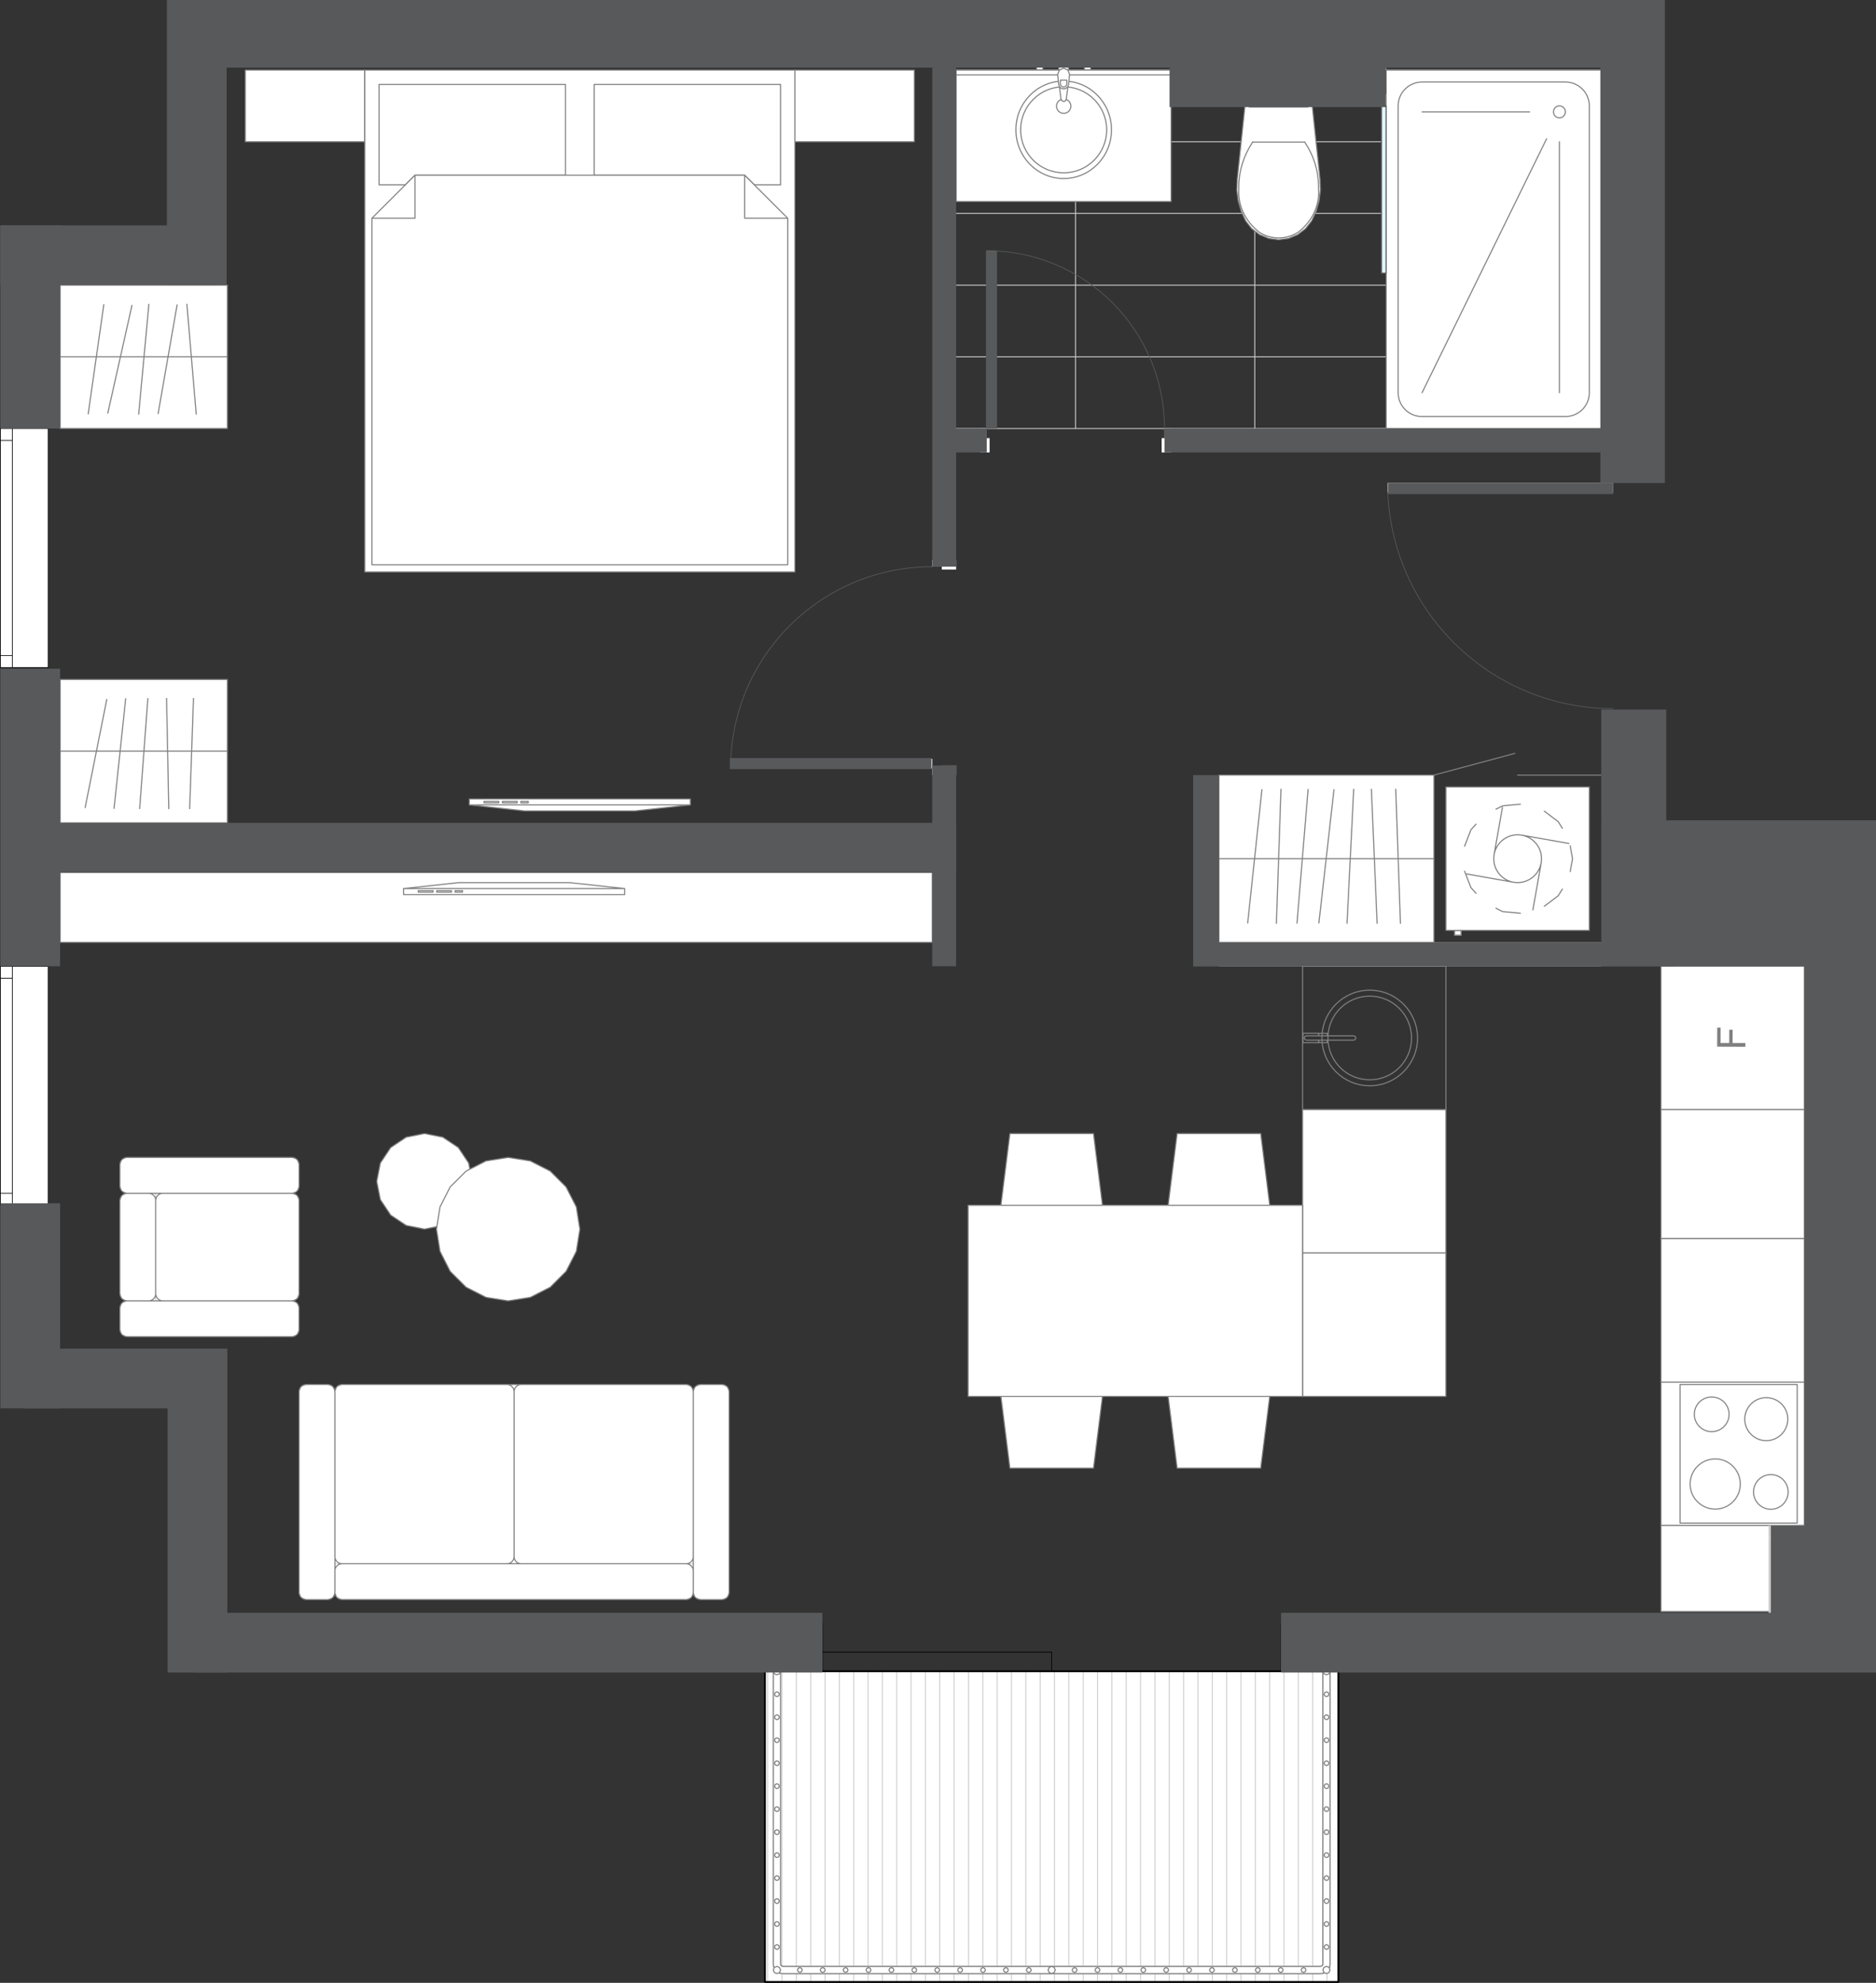 <?xml version="1.0" encoding="UTF-8"?> <svg xmlns="http://www.w3.org/2000/svg" id="_Слой_2" data-name="Слой 2" viewBox="0 0 740.62 782.63"><rect x="0" y="0" width="740.62" height="782.63" fill="#333333" stroke="none"/> <defs> <style> .cls-1, .cls-2, .cls-3, .cls-4, .cls-5, .cls-6, .cls-7, .cls-8, .cls-9 { fill: none; } .cls-1, .cls-2, .cls-3, .cls-4, .cls-5, .cls-7, .cls-8, .cls-9 { stroke-linecap: round; stroke-linejoin: round; } .cls-1, .cls-4, .cls-8 { stroke: #000; } .cls-1, .cls-7 { stroke-width: .28px; } .cls-2 { stroke-width: .43px; } .cls-2, .cls-5 { stroke: #7f7f7f; } .cls-10 { fill: #fff; } .cls-10, .cls-11, .cls-6, .cls-12 { fill-rule: evenodd; } .cls-3, .cls-4, .cls-5 { stroke-width: .43px; } .cls-3, .cls-7 { stroke: #58595b; } .cls-11 { fill: #e1f4fd; } .cls-13 { fill: #7f7f7f; } .cls-8 { stroke-width: .71px; } .cls-12 { fill: #ccc; } .cls-9 { stroke: #ccc; stroke-width: .37px; } .cls-14 { fill: #58595b; } </style> </defs> <g id="Layer_1" data-name="Layer 1"> <path class="cls-9" d="M424.62,27.65V169.14m70.75-127.34v127.34M566.11,27.65V169.14m-188.65,0h254.7m-254.7-28.3h254.7m-254.7-28.3h254.7m-254.7-28.3h254.7m-254.7-28.3h254.7m-254.7-28.3h84.89m84.89,0h84.92"></path> <polyline class="cls-6" points="377.47 169.14 632.17 169.14 632.17 27.65 547.24 27.65 547.24 41.8 462.36 41.8 462.36 27.65 377.47 27.65 377.47 169.14"></polyline> <polyline class="cls-10" points="89.76 324.79 89.76 268.19 23.73 268.19 23.73 324.79 89.76 324.79"></polyline> <path class="cls-5" d="M89.76,324.79H23.73m0,0v-56.6m0,0H89.76m0,0v56.6m0-28.3H23.73m51.15,22.7l1.5-43.53m-9.75,43.54l-.87-43.55m-10.62,43.5l3.23-43.44m-13.34,43.37l4.59-43.31m-16.01,43l8.55-42.7"></path> <polyline class="cls-10" points="655.73 381.38 655.73 437.98 712.33 437.98 712.33 381.38 655.73 381.38"></polyline> <path class="cls-5" d="M655.73,381.38v56.6m0,0h56.6m0,0v-56.6m0,0h-56.6"></path> <polygon class="cls-13" points="689.04 413.17 677.92 413.13 677.94 405.63 679.26 405.63 679.24 411.66 682.68 411.67 682.7 406.45 684.01 406.46 683.99 411.68 689.04 411.69 689.04 413.17"></polygon> <polyline class="cls-10" points="481.22 305.92 481.22 371.95 566.11 371.95 566.11 305.92 481.22 305.92"></polyline> <path class="cls-5" d="M481.22,305.92h84.89m0,0v66.03m0,0h-84.89m0,0v-66.03m0,33.01h84.89m-67.92-27.28l-5.62,52.66m13.14-52.8l-1.8,52.93m12.51-52.85l-4.39,52.78m14.61-52.7l-5.96,52.62m13.74-52.76l-2.63,52.89m9.62-52.9l2.26,52.91m7.35-52.92l1.86,52.93"></path> <polyline class="cls-10" points="115.25 513.44 117.24 512.61 118.07 510.61 118.07 473.82 117.24 471.82 115.25 470.99 61.47 470.99 61.47 513.44 115.25 513.44"></polyline> <polyline class="cls-10" points="61.47 513.44 61.47 470.99 50.16 470.99 48.16 471.82 47.33 473.82 47.33 510.61 48.16 512.61 50.16 513.44 61.47 513.44"></polyline> <polyline class="cls-10" points="115.25 527.59 117.24 526.76 118.07 524.76 118.07 516.27 117.24 514.26 115.25 513.44 50.16 513.44 48.16 514.26 47.33 516.27 47.33 524.76 48.16 526.76 50.16 527.59 115.25 527.59"></polyline> <polyline class="cls-10" points="115.25 470.99 117.24 470.17 118.07 468.17 118.07 459.67 117.24 457.67 115.25 456.84 50.16 456.84 48.16 457.67 47.33 459.67 47.33 468.17 48.16 470.17 50.16 470.99 115.25 470.99"></polyline> <path class="cls-5" d="M118.07,510.61v-36.79m-2.83-2.83h-50.95m-2.83,2.83v36.79m2.83,2.83h50.95m2.83-2.83v-36.79m-2.83-2.83h-50.95m-2.83,2.83v36.79m2.83,2.83h50.95m-53.78-2.83v-36.79m-2.83-2.83h-8.49m-2.83,2.83v36.79m2.83,2.83h8.49m59.43,11.32v-8.49m-2.83-2.83H50.16m-2.83,2.83v8.49m2.83,2.83H115.25m2.83-59.43v-8.49m-2.83-2.83H50.16m-2.83,2.83v8.49m2.83,2.83H115.25m0,0c1.56,0,2.83,1.26,2.83,2.83m-56.6,0c0-1.56,1.26-2.83,2.83-2.83m0,42.45c-1.56,0-2.83-1.27-2.83-2.83m56.6,0c0,1.56-1.26,2.83-2.83,2.83m0-42.45c1.56,0,2.83,1.26,2.83,2.83m-56.6,0c0-1.56,1.26-2.83,2.83-2.83m0,42.45c-1.56,0-2.83-1.27-2.83-2.83m56.6,0c0,1.56-1.26,2.83-2.83,2.83m-56.6-42.45c1.56,0,2.83,1.26,2.83,2.83m-14.14,0c0-1.56,1.26-2.83,2.83-2.83m0,42.45c-1.56,0-2.83-1.27-2.83-2.83m14.14,0c0,1.56-1.26,2.83-2.83,2.83m56.6,0c1.56,0,2.83,1.26,2.83,2.83m-70.75,0c0-1.56,1.26-2.83,2.83-2.83m0,14.15c-1.56,0-2.83-1.27-2.83-2.83m70.75,0c0,1.56-1.26,2.83-2.83,2.83m0-70.75c1.56,0,2.83,1.26,2.83,2.83m-70.75,0c0-1.56,1.26-2.83,2.83-2.83m0,14.15c-1.56,0-2.83-1.27-2.83-2.83m70.75,0c0,1.55-1.26,2.83-2.83,2.83"></path> <polyline class="cls-10" points="167.59 447.4 160.37 448.84 154.25 452.93 150.15 459.05 148.72 466.27 150.15 473.49 154.25 479.62 160.37 483.7 167.59 485.13 174.81 483.7 180.93 479.62 185.03 473.49 186.46 466.27 185.03 459.05 180.93 452.93 174.81 448.84 167.59 447.4"></polyline> <path class="cls-5" d="M167.59,447.41l-7.22,1.43m0,0l-6.12,4.09m0,0l-4.09,6.12m0,0l-1.43,7.23m0,0l1.43,7.21m0,0l4.09,6.12m0,0l6.12,4.08m0,0l7.22,1.44m0,0l7.22-1.44m0,0l6.12-4.08m0,0l4.09-6.12m0,0l1.43-7.21m0,0l-1.43-7.23m0,0l-4.09-6.12m0,0l-6.12-4.09m0,0l-7.22-1.43"></path> <polyline class="cls-10" points="313.81 27.65 313.81 55.95 360.96 55.95 360.96 27.65 313.81 27.65"></polyline> <path class="cls-5" d="M313.81,55.95h47.15m0,0V27.65m0,0h-47.15m0,0v28.3"></path> <polyline class="cls-10" points="96.84 27.65 96.84 55.95 144 55.95 144 27.65 96.84 27.65"></polyline> <path class="cls-5" d="M96.84,55.95h47.15m0,0V27.65m0,0h-47.15m0,0v28.3"></path> <polyline class="cls-10" points="144 225.74 313.81 225.74 313.81 27.65 144 27.65 144 225.74"></polyline> <polyline class="cls-10" points="293.98 69.16 297.77 72.93 308.15 72.93 308.15 33.31 234.58 33.31 234.58 69.16 293.98 69.16"></polyline> <path class="cls-5" d="M293.98,69.16l3.79,3.77m0,0h10.38m0,0V33.31m0,0h-73.57m0,0v35.85m0,0h59.4"></path> <polyline class="cls-10" points="223.23 69.16 223.23 33.31 149.65 33.31 149.65 72.93 160.04 72.93 163.83 69.16 223.23 69.16"></polyline> <path class="cls-5" d="M223.23,69.16V33.31m0,0h-73.58m0,0v39.62m0,0h10.38m0,0l3.79-3.77m0,0h59.4"></path> <polyline class="cls-10" points="228.89 222.91 310.98 222.91 310.98 86.14 293.98 69.16 228.89 69.16 228.89 222.91"></polyline> <polyline class="cls-10" points="228.89 222.91 228.89 69.16 163.83 69.16 146.83 86.14 146.83 222.91 228.89 222.91"></polyline> <path class="cls-5" d="M228.89,222.91h82.09m0,0V86.14m0,0l-17-16.98m0,0h-65.09m82.09,16.98h-17m0-16.98v16.98m-65.09-16.98h-65.06m0,0l-17,16.98m0,0V222.91m0,0h82.06M146.83,86.14h17m0-16.98v16.98m-19.83,139.61h169.81m0,0V27.65m0,0H144m0,0V225.74"></path> <polyline class="cls-10" points="23.73 371.95 368.05 371.95 368.05 343.65 23.73 343.65 23.73 371.95"></polyline> <path class="cls-5" d="M23.73,343.65H368.05m0,0v28.3m0,0H23.73m0,0v-28.3"></path> <polyline class="cls-10" points="393.97 485.14 436.43 485.14 431.71 447.41 398.7 447.41 393.97 485.14"></polyline> <path class="cls-5" d="M393.97,485.14h42.46m0,0l-4.73-37.73m0,0h-33.01m0,0l-4.73,37.73"></path> <polyline class="cls-10" points="393.97 541.74 398.7 579.47 431.71 579.47 436.43 541.74 393.97 541.74"></polyline> <path class="cls-5" d="M393.97,541.74h42.46m0,0l-4.73,37.73m0,0h-33.01m0,0l-4.73-37.73"></path> <polyline class="cls-10" points="506.31 41.8 506.31 39.92 505.88 39.92 505.88 41.8 506.31 41.8"></polyline> <polyline class="cls-10" points="505.88 41.8 505.88 39.92 504.82 39.92 504.82 41.8 505.88 41.8"></polyline> <polyline class="cls-10" points="504.82 41.8 504.82 39.92 503.75 39.92 503.75 41.8 504.82 41.8"></polyline> <polyline class="cls-10" points="503.75 41.8 503.75 39.92 503.29 39.92 503.29 41.8 503.75 41.8"></polyline> <polyline class="cls-10" points="510.17 41.8 510.17 39.92 508.61 39.92 508.61 41.8 510.17 41.8"></polyline> <polyline class="cls-10" points="508.61 41.8 508.61 39.92 506.31 39.92 506.31 41.8 508.61 41.8"></polyline> <polyline class="cls-10" points="503.29 39.92 501.02 39.92 501.02 41.8 503.29 41.8 503.29 39.92"></polyline> <polyline class="cls-10" points="501.02 41.8 501.02 39.92 499.43 39.92 499.43 41.8 501.02 41.8"></polyline> <path class="cls-5" d="M506.31,41.8h-.43m0,0h-1.06m0,0h-1.06m0,0h-.47m3.03-1.89h-.43m0,0h-1.06m0,0h-1.06m0,0h-.47m3.03,1.89v-1.89m-3.03,1.89v-1.89m6.89,1.89h-1.56m0,0h-2.3m-3.03,0h-2.26m0,0h-1.6m10.75-1.89h-1.56m0,0h-2.3m-3.03,0h-2.26m0,0h-1.6m10.75,1.89v-1.89m-10.75,1.89v-1.89"></path> <polyline class="cls-10" points="520.79 79.22 521.32 74.99 521.16 70.72 518.09 41.8 491.51 41.8 488.48 70.72 488.31 74.99 488.84 79.22 490.01 83.33 491.81 87.2 494.2 90.27 497.33 92.63 500.96 94.11 504.82 94.62 508.68 94.11 512.3 92.63 515.4 90.27 517.83 87.2 519.62 83.33 520.79 79.22"></polyline> <path class="cls-5" d="M520.79,79.22l-1.17,4.1m0,0l-1.8,3.88m0,0l-2.43,3.07m0,0l-3.1,2.36m0,0l-3.63,1.48m0,0l-3.86,.52m0,0l-3.86-.52m0,0l-3.63-1.48m0,0l-3.13-2.36m0,0l-2.4-3.07m0,0l-1.8-3.88m0,0l-1.17-4.1m0,0l-.53-4.23m0,0l.17-4.27m0,0l3.03-28.91m0,0h26.59m0,0l3.06,28.91m0,0l.17,4.27m0,0l-.53,4.23m-26.26-23.14h10.28m0,0h10.28"></path> <path class="cls-2" d="M504.82,93.91c-2.76,0-5.42-.78-7.65-2.21m0-.01c-5.16-4.03-8.15-9.8-8.15-15.87,0-.4,.03-.79,.03-1.18m0,0v-.83c0-6.23,1.9-12.36,5.49-17.74m20.53,0c3.63,5.38,5.49,11.51,5.49,17.74v.83m0,0c.03,.4,.07,.78,.07,1.18,0,6.07-2.96,11.85-8.15,15.87m0,0c-2.23,1.42-4.89,2.2-7.65,2.22"></path> <polyline class="cls-10" points="493.2 41.8 493.2 42.27 516.4 42.27 516.4 41.8 493.2 41.8"></polyline> <path class="cls-5" d="M493.2,41.8h23.19m0,0v.47m0,0h-23.19m0,0v-.47"></path> <polyline class="cls-10" points="462.36 79.53 462.36 27.65 377.47 27.65 377.47 79.53 462.36 79.53"></polyline> <polyline class="cls-10" points="430.61 27.65 430.61 25.77 428.08 25.77 428.08 27.65 430.61 27.65"></polyline> <path class="cls-5" d="M430.61,27.65h-2.53m0,0v-1.89m0,0h2.53m0,0v1.89"></path> <polyline class="cls-10" points="411.74 27.65 411.74 25.77 409.21 25.77 409.21 27.65 411.74 27.65"></polyline> <path class="cls-5" d="M411.74,27.65h-2.53m0,0v-1.89m0,0h2.53m0,0v1.89"></path> <polyline class="cls-10" points="421.89 27.65 421.89 25.77 417.93 25.77 417.93 27.65 421.89 27.65"></polyline> <path class="cls-5" d="M421.89,27.65h-3.96m0,0v-1.89m0,0h3.96m0,0v1.89m40.46,51.88h-84.89m84.89-51.88h-84.89m0,51.88V27.65m84.89,51.88V27.65m0,1.89h-84.89"></path> <path class="cls-2" d="M438.8,51.23c0-10.63-8.45-19.24-18.87-19.24s-18.87,8.61-18.87,19.24,8.45,19.24,18.87,19.24,18.87-8.62,18.87-19.24"></path> <path class="cls-5" d="M436.9,51.23c0-9.38-7.62-16.98-16.97-16.98s-17,7.59-17,16.98,7.62,16.98,17,16.98,16.97-7.6,16.97-16.98m-14.14-9.33c0-1.56-1.26-2.83-2.83-2.83s-2.83,1.27-2.83,2.83,1.26,2.83,2.83,2.83,2.83-1.26,2.83-2.83"></path> <polyline class="cls-10" points="422.26 29.31 421.59 27.63 419.93 26.95 418.26 27.63 417.57 29.31 417.93 33.26 418.23 34.15 418.86 39.15 419.23 39.81 419.93 40.08 420.63 39.81 420.96 39.15 421.59 34.15 421.89 33.26 422.26 29.31"></polyline> <path class="cls-5" d="M422.26,29.3l-.37,3.95m0,0l-.3,.89m0,0l-.63,5m0,0l-.33,.66m0,0l-.7,.27m0,0l-.7-.27m0,0l-.37-.66m0,0l-.63-5m0,0l-.3-.89m0,0l-.37-3.95m0,0l.7-1.67m0,0l1.66-.69m0,0l1.66,.69m0,0l.66,1.67m-3.63,2.35v1.4m2.56,0v-1.4m0,0h-2.56m2.56,1.4c0,.71-.57,1.28-1.26,1.28s-1.3-.58-1.3-1.28m2.96,1.1c-.37,.57-1,.92-1.66,.92-.7,0-1.33-.35-1.7-.92"></path> <polyline class="cls-10" points="547.24 27.65 547.24 169.14 632.17 169.14 632.17 27.65 547.24 27.65"></polyline> <path class="cls-5" d="M547.24,27.65V169.14m0,0h84.92m0,0V27.65m0,0h-84.92m70.75,4.72h-56.57m-9.45,9.43v113.19m9.45,9.43h56.57m9.45-9.43V41.8m-23.59,2.36h-42.43m54.21,11.79v99.04m-5.06-100.2l-49.15,100.2m-9.45-113.19c0-5.21,4.23-9.43,9.45-9.43m0,132.06c-5.22,0-9.45-4.23-9.45-9.43m75.47,0c0,5.21-4.23,9.43-9.45,9.43m0-132.06c5.22,0,9.45,4.22,9.45,9.43m-9.45,2.36c0-1.31-1.03-2.36-2.36-2.36s-2.33,1.05-2.33,2.36,1.03,2.36,2.33,2.36,2.36-1.06,2.36-2.36m-103.76,337.22v56.6m56.6-56.6v56.6m-56.6-56.6h56.6m-56.6,56.6h56.6m-30.08-9.43c-10.42,0-18.87-8.45-18.87-18.86s8.45-18.87,18.87-18.87m0,0c10.42,0,18.87,8.44,18.87,18.87s-8.45,18.86-18.87,18.86m16.51-18.86c0-9.12-7.39-16.51-16.51-16.51s-16.51,7.39-16.51,16.51,7.39,16.51,16.51,16.51,16.51-7.39,16.51-16.51m-22.83-.85l.57,.24m0,0l.27,.61m0,0l-.27,.59m0,0l-.6,.26m0,0h-18.64m0,0l-.63-.26m0,0l-.23-.59m0,0l.23-.61m0,0l.63-.24m0,0h18.67m-13.88-1.04v1.04m0,0h-4.79m0,0l-.63,.24m0,0l-.23,.61m0,0l.23,.59m0,0l.63,.26m0,0h4.79m0,0v1.03m0,0h-6.12m0,0v-3.76m0,0h6.12m3.39,.03v1.01m0,0h-3.29m0,0v-1.01m0,0h3.29m0,3.71h-3.29m0,0v-1m0,0h3.29m0,0v1"></path> <polyline class="cls-10" points="514.23 494.58 570.84 494.58 570.84 437.98 514.23 437.98 514.23 494.58"></polyline> <path class="cls-5" d="M570.84,494.58v-56.6m0,0h-56.6m0,0v56.6m0,0h56.6"></path> <polyline class="cls-10" points="514.23 551.17 570.84 551.17 570.84 494.58 514.23 494.58 514.23 551.17"></polyline> <path class="cls-5" d="M570.84,551.17v-56.59m0,0h-56.6m0,0v56.59m0,0h56.6"></path> <polyline class="cls-10" points="89.76 169.14 89.76 112.55 23.73 112.55 23.73 169.14 89.76 169.14"></polyline> <path class="cls-5" d="M89.76,169.14H23.73m0,0v-56.6m0,0H89.76m0,0v56.6m0-28.3H23.73m53.74,22.64l-3.69-43.4m-11.35,43.16l7.49-42.91m-15.17,43.14l4.03-43.36m-16.21,42.93l9.52-42.49m-17.27,42.81l6.16-43.12"></path> <polyline class="cls-10" points="502.45 485.14 497.73 447.41 464.72 447.41 459.99 485.14 502.45 485.14"></polyline> <path class="cls-5" d="M502.45,485.14h-42.46m0,0l4.72-37.73m0,0h33.01m0,0l4.73,37.73"></path> <polyline class="cls-10" points="502.45 541.74 459.99 541.74 464.72 579.47 497.73 579.47 502.45 541.74"></polyline> <path class="cls-5" d="M502.45,541.74h-42.46m0,0l4.72,37.73m0,0h33.01m0,0l4.73-37.73"></path> <polyline class="cls-10" points="655.73 602.11 712.33 602.11 712.33 545.51 655.73 545.51 655.73 602.11"></polyline> <polyline class="cls-10" points="663.28 601.17 709.5 601.17 709.5 546.45 663.28 546.45 663.28 601.17"></polyline> <path class="cls-5" d="M663.28,601.17v-54.71m0,0h46.22m0,0v54.71m0,0h-46.22m42.66-12.31c0-3.78-3.06-6.84-6.82-6.84s-6.86,3.05-6.86,6.84,3.06,6.84,6.86,6.84,6.82-3.06,6.82-6.84m-18.9-3.12c0-5.47-4.43-9.91-9.88-9.91s-9.92,4.43-9.92,9.91,4.43,9.9,9.92,9.9,9.88-4.43,9.88-9.9m18.77-25.6c0-4.7-3.83-8.49-8.52-8.49s-8.48,3.79-8.48,8.49,3.83,8.49,8.48,8.49,8.52-3.8,8.52-8.49m-23.19-1.91c0-3.78-3.06-6.84-6.86-6.84s-6.86,3.05-6.86,6.84,3.09,6.84,6.86,6.84,6.86-3.06,6.86-6.84m-26.89,43.89v-56.6m56.6,56.6v-56.6m-56.6,56.6h56.6m-56.6-56.6h56.6"></path> <polyline class="cls-10" points="712.33 636.06 712.33 602.11 655.73 602.11 655.73 636.06 712.33 636.06"></polyline> <path class="cls-5" d="M655.73,636.07v-33.96m0,0h56.6m0,0v33.96m0,0h-56.6"></path> <polyline class="cls-10" points="712.33 488.92 712.33 437.98 655.73 437.98 655.73 488.92 712.33 488.92"></polyline> <path class="cls-5" d="M655.73,488.92v-50.94m0,0h56.6m0,0v50.94m0,0h-56.6"></path> <polyline class="cls-10" points="712.33 545.51 712.33 488.92 655.73 488.92 655.73 545.51 712.33 545.51"></polyline> <path class="cls-5" d="M655.73,545.51v-56.6m0,0h56.6m0,0v56.6m0,0h-56.6"></path> <polyline class="cls-10" points="301.99 659.64 528.38 659.64 528.38 782.27 301.99 782.27 301.99 659.64"></polyline> <path class="cls-9" d="M523.88,782.27v-122.62m-5.66,122.62v-122.62m-5.66,122.62v-122.62m-5.66,122.62v-122.62m-5.66,122.62v-122.62m-5.66,122.62v-122.62m-5.66,122.62v-122.62m-5.66,122.62v-122.62m-5.66,122.62v-122.62m-5.66,122.62v-122.62m-5.66,122.62v-122.62m-5.66,122.62v-122.62m-5.66,122.62v-122.62m-5.69,122.62v-122.62m-5.66,122.62v-122.62m-5.66,122.62v-122.62m-5.66,122.62v-122.62m-5.66,122.62v-122.62m-5.66,122.62v-122.62m-5.66,122.62v-122.62m-5.66,122.62v-122.62m-5.66,122.62v-122.62m-5.66,122.62v-122.62m-5.66,122.62v-122.62m-5.66,122.62v-122.62m-5.66,122.62v-122.62m-5.69,122.62v-122.62m-5.66,122.62v-122.62m-5.66,122.62v-122.62m-5.66,122.62v-122.62m-5.66,122.62v-122.62m-5.66,122.62v-122.62m-5.66,122.62v-122.62m-5.66,122.62v-122.62m-5.66,122.62v-122.62m-5.66,122.62v-122.62m-5.66,122.62v-122.62m-5.66,122.62v-122.62m-5.69,122.62v-122.62m-5.66,122.62v-122.62"></path> <polyline class="cls-6" points="301.99 659.64 301.99 782.26 528.38 782.26 528.38 659.64 301.99 659.64"></polyline> <path class="cls-8" d="M301.99,659.65v122.62m0,0h226.38m0,0v-122.62m0,0h-226.38"></path> <polyline class="cls-10" points="200.6 456.83 191.88 458.22 184 462.24 177.71 468.5 173.71 476.39 172.32 485.13 173.71 493.89 177.71 501.77 184 508.04 191.88 512.05 200.6 513.43 209.35 512.05 217.24 508.04 223.49 501.77 227.52 493.89 228.92 485.13 227.52 476.39 223.49 468.5 217.24 462.24 209.35 458.22 200.6 456.83"></polyline> <path class="cls-5" d="M200.6,456.84l-8.72,1.38m0,0l-7.89,4.02m0,0l-6.29,6.27m0,0l-3.99,7.88m0,0l-1.4,8.76m0,0l1.4,8.75m0,0l3.99,7.88m0,0l6.29,6.27m0,0l7.89,4.02m0,0l8.72,1.39m0,0l8.75-1.39m0,0l7.89-4.02m0,0l6.26-6.27m0,0l4.03-7.88m0,0l1.4-8.75m0,0l-1.4-8.76m0,0l-4.03-7.88m0,0l-6.26-6.27m0,0l-7.89-4.02m0,0l-8.75-1.38"></path> <polyline class="cls-10" points="382.19 475.71 382.19 551.17 514.23 551.17 514.23 475.71 382.19 475.71"></polyline> <path class="cls-5" d="M514.23,475.71v75.46m0,0h-132.04m0,0v-75.46m0,0h132.04"></path> <polyline class="cls-10" points="320.86 640.77 320.86 659.64 324.66 659.64 324.66 640.77 320.86 640.77"></polyline> <polyline class="cls-10" points="509.54 659.64 509.54 640.77 505.75 640.77 505.75 659.64 509.54 659.64"></polyline> <path class="cls-1" d="M320.86,640.78h3.79m0,0v18.86m0,0h-3.79m0,0v-18.86m188.68,18.86h-3.79m0,0v-18.86m0,0h3.79m0,0v18.86m-3.79,0h-90.55v-7.55h-90.55m-3.79,7.55v-18.86m0,18.86v-18.86m188.68,18.86v-18.86m0,18.86v-18.86"></path> <path class="cls-7" d="M636.86,279.7c-49.15,0-89.05-39.87-89.05-89.05"></path> <polyline class="cls-10" points="547.81 190.65 547.81 194.42 636.86 194.42 636.86 190.65 547.81 190.65"></polyline> <polyline class="cls-12" points="481.22 381.38 481.22 371.95 632.17 371.95 632.17 381.38 481.22 381.38"></polyline> <polyline class="cls-12" points="632.17 27.65 636.86 22.94 636.86 27.65 632.17 27.65"></polyline> <polyline class="cls-12" points="542.55 27.65 542.55 22.94 547.24 27.65 542.55 27.65"></polyline> <polyline class="cls-12" points="632.17 22.94 636.86 22.94 632.17 27.65 632.17 22.94"></polyline> <polyline class="cls-12" points="547.24 22.94 547.24 27.65 542.55 22.94 547.24 22.94"></polyline> <polyline class="cls-12" points="542.55 37.09 547.24 37.09 547.24 41.8 542.55 37.09"></polyline> <polyline class="cls-12" points="462.36 41.8 462.36 37.09 467.08 37.09 462.36 41.8"></polyline> <polyline class="cls-12" points="542.55 37.09 547.24 41.8 542.55 41.8 542.55 37.09"></polyline> <polyline class="cls-12" points="467.08 41.8 467.08 37.09 542.55 37.09 542.55 41.8 467.08 41.8"></polyline> <polyline class="cls-12" points="467.08 37.09 467.08 41.8 462.36 41.8 467.08 37.09"></polyline> <polyline class="cls-12" points="462.36 27.65 467.08 22.94 467.08 27.65 462.36 27.65"></polyline> <polyline class="cls-12" points="462.36 27.65 462.36 22.94 467.08 22.94 462.36 27.65"></polyline> <polyline class="cls-12" points="462.36 27.65 467.08 27.65 467.08 37.09 462.36 37.09 462.36 27.65"></polyline> <path class="cls-4" d="M467.08,37.09v-9.43m-4.73,0v9.43"></path> <polyline class="cls-11" points="545.38 41.8 547.24 41.8 547.24 107.83 545.38 107.83 545.38 41.8"></polyline> <path class="cls-3" d="M545.38,41.8V107.83m0,0h1.86m0,0V41.8m0,0h-1.86"></path> <polyline class="cls-12" points="698.19 636.06 702.91 636.06 702.91 640.77 698.19 636.06"></polyline> <polyline class="cls-12" points="698.19 640.77 698.19 636.06 702.91 640.77 698.19 640.77"></polyline> <polyline class="cls-12" points="712.33 606.83 712.33 602.11 717.06 606.83 712.33 606.83"></polyline> <polyline class="cls-12" points="23.73 107.83 23.73 112.55 19.01 107.83 23.73 107.83"></polyline> <polyline class="cls-12" points="19.01 107.83 23.73 112.55 19.01 112.55 19.01 107.83"></polyline> <polyline class="cls-12" points="698.19 606.83 698.19 602.11 702.91 606.83 698.19 606.83"></polyline> <polyline class="cls-12" points="698.19 602.11 702.91 602.11 702.91 606.83 698.19 602.11"></polyline> <polyline class="cls-12" points="712.33 602.11 712.33 606.83 702.91 606.83 702.91 602.11 712.33 602.11"></polyline> <polyline class="cls-12" points="698.19 606.83 702.91 606.83 702.91 636.06 698.19 636.06 698.19 606.83"></polyline> <polyline class="cls-10" points="305.42 776.17 305.82 777.09 306.42 777.87 307.19 778.47 307.88 778.76 308.98 776.11 308.85 776.1 308.62 776 308.42 775.85 308.28 775.66 308.18 775.44 308.15 775.11 308.15 773.68 308.15 659.64 305.32 659.64 305.32 773.68 305.32 775.19 305.32 775.29 305.42 776.17"></polyline> <path class="cls-5" d="M305.42,776.17l.4,.92m0,0l.6,.79m0,0l.77,.6m0,0l.7,.28m1.1-2.64l-.13-.02m0,0l-.23-.1m0,0l-.2-.15m0,0l-.13-.19m0,0l-.1-.23m0,0l-.03-.33m0,0v-1.42m0,0v-114.03m0,0h-2.86m0,0v114.03m0,0v1.52m0,0v.09m0,0l.13,.89"></path> <polyline class="cls-10" points="307.88 778.76 308.08 778.85 308.98 778.97 311.45 778.97 312.94 778.97 519.79 778.97 521.32 778.97 521.42 778.97 522.29 778.85 523.22 778.47 523.98 777.87 524.58 777.09 524.88 776.4 522.25 775.3 522.22 775.44 522.12 775.66 521.99 775.85 521.79 776 521.55 776.1 521.22 776.13 519.79 776.13 312.94 776.13 311.45 776.13 309.18 776.13 308.98 776.11 307.88 778.76"></polyline> <path class="cls-5" d="M307.88,778.76l.2,.09m0,0l.9,.12m0,0h2.46m0,0h1.5m0,0h206.85m0,0h1.53m0,0h.1m0,0l.86-.12m0,0l.93-.38m0,0l.77-.6m0,0l.6-.79m0,0l.3-.69m-2.63-1.1l-.03,.14m0,0l-.1,.23m0,0l-.13,.19m0,0l-.2,.15m0,0l-.23,.1m0,0l-.33,.05m0,0h-1.43m0,0h-206.85m0,0h-1.5m0,0h-2.26m0,0l-.2-.03"></path> <polyline class="cls-10" points="522.25 775.3 524.88 776.4 524.98 776.17 525.08 775.29 525.08 772.83 525.08 771.32 525.08 659.64 522.25 659.64 522.25 771.32 522.25 772.83 522.25 775.11 522.25 775.3"></polyline> <path class="cls-5" d="M524.88,776.4l.1-.23m0,0l.1-.89m0,0v-2.44m0,0v-1.52m0,0v-111.67m0,0h-2.83m0,0v111.67m0,0v1.52m0,0v2.26m0,0v.19"></path> <polyline class="cls-10" points="305.42 776.17 305.82 777.09 306.42 777.87 307.19 778.47 307.88 778.76 308.98 776.11 308.85 776.1 308.62 776 308.42 775.85 308.28 775.66 308.18 775.44 308.15 775.11 308.15 773.68 308.15 659.64 305.32 659.64 305.32 773.68 305.32 775.19 305.32 775.29 305.42 776.17"></polyline> <path class="cls-5" d="M305.42,776.17l.4,.92m0,0l.6,.79m0,0l.77,.6m0,0l.7,.28m1.1-2.64l-.13-.02m0,0l-.23-.1m0,0l-.2-.15m0,0l-.13-.19m0,0l-.1-.23m0,0l-.03-.33m0,0v-1.42m0,0v-114.03m0,0h-2.86m0,0v114.03m0,0v1.52m0,0v.09m0,0l.13,.89"></path> <polyline class="cls-10" points="307.88 778.76 308.08 778.85 308.98 778.97 311.45 778.97 312.94 778.97 519.79 778.97 521.32 778.97 521.42 778.97 522.29 778.85 523.22 778.47 523.98 777.87 524.58 777.09 524.88 776.4 522.25 775.3 522.22 775.44 522.12 775.66 521.99 775.85 521.79 776 521.55 776.1 521.22 776.13 519.79 776.13 312.94 776.13 311.45 776.13 309.18 776.13 308.98 776.11 307.88 778.76"></polyline> <path class="cls-5" d="M307.88,778.76l.2,.09m0,0l.9,.12m0,0h2.46m0,0h1.5m0,0h206.85m0,0h1.53m0,0h.1m0,0l.86-.12m0,0l.93-.38m0,0l.77-.6m0,0l.6-.79m0,0l.3-.69m-2.63-1.1l-.03,.14m0,0l-.1,.23m0,0l-.13,.19m0,0l-.2,.15m0,0l-.23,.1m0,0l-.33,.05m0,0h-1.43m0,0h-206.85m0,0h-1.5m0,0h-2.26m0,0l-.2-.03"></path> <polyline class="cls-10" points="522.25 775.3 524.88 776.4 524.98 776.17 525.08 775.29 525.08 772.83 525.08 771.32 525.08 659.64 522.25 659.64 522.25 771.32 522.25 772.83 522.25 775.11 522.25 775.3"></polyline> <path class="cls-5" d="M524.88,776.4l.1-.23m0,0l.1-.89m0,0v-2.44m0,0v-1.52m0,0v-111.67m0,0h-2.83m0,0v111.67m0,0v1.52m0,0v2.26m0,0v.19"></path> <polyline class="cls-10" points="305.32 659.64 305.72 660.65 306.72 661.06 307.72 660.65 308.15 659.64 307.72 658.64 306.72 658.23 305.72 658.64 305.32 659.64"></polyline> <path class="cls-5" d="M305.29,659.65l.43,1m0,0l1,.42m0,0l1-.42m0,0l.43-1m0,0l-.43-1.01m0,0l-1-.41m0,0l-1,.41m0,0l-.43,1.01"></path> <polyline class="cls-10" points="305.32 777.55 305.72 778.56 306.72 778.97 307.72 778.56 308.15 777.55 307.72 776.55 306.72 776.13 305.72 776.55 305.32 777.55"></polyline> <path class="cls-5" d="M305.29,777.56l.43,1m0,0l1,.42m0,0l1-.42m0,0l.43-1m0,0l-.43-1.01m0,0l-1-.41m0,0l-1,.41m0,0l-.43,1.01"></path> <polyline class="cls-10" points="523.68 778.97 524.68 778.56 525.08 777.55 524.68 776.55 523.68 776.13 522.69 776.55 522.25 777.55 522.69 778.56 523.68 778.97"></polyline> <path class="cls-5" d="M523.68,778.97l1-.42m0,0l.4-1m0,0l-.4-1.01m0,0l-1-.41m0,0l-1,.41m0,0l-.43,1.01m0,0l.43,1m0,0l1,.42"></path> <polyline class="cls-10" points="525.08 659.64 524.68 658.64 523.68 658.23 522.69 658.64 522.25 659.64 522.69 660.65 523.68 661.06 524.68 660.65 525.08 659.64"></polyline> <path class="cls-5" d="M525.08,659.65l-.4-1.01m0,0l-1-.41m0,0l-1,.41m0,0l-.43,1.01m0,0l.43,1m0,0l1,.42m0,0l1-.42m0,0l.4-1"></path> <polyline class="cls-10" points="305.79 668.71 306.05 669.38 306.72 669.66 307.39 669.38 307.65 668.71 307.39 668.05 306.72 667.77 306.05 668.05 305.79 668.71"></polyline> <path class="cls-5" d="M305.79,668.71l.27,.67m0,0l.67,.27m0,0l.67-.27m0,0l.27-.67m0,0l-.27-.67m0,0l-.67-.27m0,0l-.67,.27m0,0l-.27,.67"></path> <polyline class="cls-10" points="305.79 677.79 306.05 678.45 306.72 678.73 307.39 678.45 307.65 677.79 307.39 677.12 306.72 676.85 306.05 677.12 305.79 677.79"></polyline> <path class="cls-5" d="M305.79,677.79l.27,.66m0,0l.67,.28m0,0l.67-.28m0,0l.27-.66m0,0l-.27-.67m0,0l-.67-.27m0,0l-.67,.27m0,0l-.27,.67"></path> <polyline class="cls-10" points="305.79 686.85 306.05 687.52 306.72 687.8 307.39 687.52 307.65 686.85 307.39 686.18 306.72 685.91 306.05 686.18 305.79 686.85"></polyline> <path class="cls-5" d="M305.79,686.85l.27,.67m0,0l.67,.27m0,0l.67-.27m0,0l.27-.67m0,0l-.27-.67m0,0l-.67-.27m0,0l-.67,.27m0,0l-.27,.67"></path> <polyline class="cls-10" points="305.79 695.93 306.05 696.59 306.72 696.87 307.39 696.59 307.65 695.93 307.39 695.26 306.72 694.99 306.05 695.26 305.79 695.93"></polyline> <path class="cls-5" d="M305.79,695.93l.27,.66m0,0l.67,.28m0,0l.67-.28m0,0l.27-.66m0,0l-.27-.67m0,0l-.67-.27m0,0l-.67,.27m0,0l-.27,.67"></path> <polyline class="cls-10" points="305.79 704.99 306.05 705.66 306.72 705.94 307.39 705.66 307.65 704.99 307.39 704.32 306.72 704.05 306.05 704.32 305.79 704.99"></polyline> <path class="cls-5" d="M305.79,704.99l.27,.67m0,0l.67,.28m0,0l.67-.28m0,0l.27-.67m0,0l-.27-.67m0,0l-.67-.27m0,0l-.67,.27m0,0l-.27,.67"></path> <polyline class="cls-10" points="305.79 714.07 306.05 714.73 306.72 715.01 307.39 714.73 307.65 714.07 307.39 713.4 306.72 713.13 306.05 713.4 305.79 714.07"></polyline> <path class="cls-5" d="M305.79,714.07l.27,.66m0,0l.67,.28m0,0l.67-.28m0,0l.27-.66m0,0l-.27-.67m0,0l-.67-.28m0,0l-.67,.28m0,0l-.27,.67"></path> <polyline class="cls-10" points="305.79 723.13 306.05 723.8 306.72 724.08 307.39 723.8 307.65 723.13 307.39 722.47 306.72 722.19 306.05 722.47 305.79 723.13"></polyline> <path class="cls-5" d="M305.79,723.13l.27,.67m0,0l.67,.28m0,0l.67-.28m0,0l.27-.67m0,0l-.27-.66m0,0l-.67-.28m0,0l-.67,.28m0,0l-.27,.66"></path> <polyline class="cls-10" points="305.79 732.21 306.05 732.88 306.72 733.15 307.39 732.88 307.65 732.21 307.39 731.54 306.72 731.26 306.05 731.54 305.79 732.21"></polyline> <path class="cls-5" d="M305.79,732.21l.27,.67m0,0l.67,.28m0,0l.67-.28m0,0l.27-.67m0,0l-.27-.67m0,0l-.67-.27m0,0l-.67,.27m0,0l-.27,.67"></path> <polyline class="cls-10" points="305.79 741.27 306.05 741.94 306.72 742.22 307.39 741.94 307.65 741.27 307.39 740.61 306.72 740.33 306.05 740.61 305.79 741.27"></polyline> <path class="cls-5" d="M305.79,741.27l.27,.67m0,0l.67,.28m0,0l.67-.28m0,0l.27-.67m0,0l-.27-.66m0,0l-.67-.28m0,0l-.67,.28m0,0l-.27,.66"></path> <polyline class="cls-10" points="305.79 750.35 306.05 751.01 306.72 751.29 307.39 751.01 307.65 750.35 307.39 749.68 306.72 749.4 306.05 749.68 305.79 750.35"></polyline> <path class="cls-5" d="M305.79,750.35l.27,.67m0,0l.67,.28m0,0l.67-.28m0,0l.27-.67m0,0l-.27-.67m0,0l-.67-.27m0,0l-.67,.27m0,0l-.27,.67"></path> <polyline class="cls-10" points="305.79 759.41 306.05 760.08 306.72 760.35 307.39 760.08 307.65 759.41 307.39 758.75 306.72 758.47 306.05 758.75 305.79 759.41"></polyline> <path class="cls-5" d="M305.79,759.41l.27,.67m0,0l.67,.28m0,0l.67-.28m0,0l.27-.67m0,0l-.27-.66m0,0l-.67-.28m0,0l-.67,.28m0,0l-.27,.66"></path> <polyline class="cls-10" points="305.79 768.48 306.05 769.15 306.72 769.43 307.39 769.15 307.65 768.48 307.39 767.82 306.72 767.54 306.05 767.82 305.79 768.48"></polyline> <path class="cls-5" d="M305.79,768.48l.27,.67m0,0l.67,.28m0,0l.67-.28m0,0l.27-.67m0,0l-.27-.67m0,0l-.67-.27m0,0l-.67,.27m0,0l-.27,.67"></path> <polyline class="cls-10" points="315.77 778.49 316.44 778.22 316.7 777.55 316.44 776.89 315.77 776.62 315.11 776.89 314.84 777.55 315.11 778.22 315.77 778.49"></polyline> <path class="cls-5" d="M315.77,778.5l.67-.28m0,0l.27-.66m0,0l-.27-.67m0,0l-.67-.27m0,0l-.67,.27m0,0l-.27,.67m0,0l.27,.66m0,0l.67,.28"></path> <polyline class="cls-10" points="324.79 778.49 325.49 778.22 325.75 777.55 325.49 776.89 324.79 776.62 324.12 776.89 323.86 777.55 324.12 778.22 324.79 778.49"></polyline> <path class="cls-5" d="M324.79,778.5l.7-.28m0,0l.27-.66m0,0l-.27-.67m0,0l-.7-.27m0,0l-.67,.27m0,0l-.27,.67m0,0l.27,.66m0,0l.67,.28"></path> <polyline class="cls-10" points="333.84 778.49 334.51 778.22 334.77 777.55 334.51 776.89 333.84 776.62 333.18 776.89 332.91 777.55 333.18 778.22 333.84 778.49"></polyline> <path class="cls-5" d="M333.84,778.5l.66-.28m0,0l.27-.66m0,0l-.27-.67m0,0l-.66-.27m0,0l-.67,.27m0,0l-.27,.67m0,0l.27,.66m0,0l.67,.28"></path> <polyline class="cls-10" points="342.89 778.49 343.56 778.22 343.82 777.55 343.56 776.89 342.89 776.62 342.23 776.89 341.93 777.55 342.23 778.22 342.89 778.49"></polyline> <path class="cls-5" d="M342.89,778.5l.67-.28m0,0l.27-.66m0,0l-.27-.67m0,0l-.67-.27m0,0l-.67,.27m0,0l-.3,.67m0,0l.3,.66m0,0l.67,.28"></path> <polyline class="cls-10" points="351.91 778.49 352.61 778.22 352.87 777.55 352.61 776.89 351.91 776.62 351.24 776.89 350.98 777.55 351.24 778.22 351.91 778.49"></polyline> <path class="cls-5" d="M351.91,778.5l.7-.28m0,0l.27-.66m0,0l-.27-.67m0,0l-.7-.27m0,0l-.67,.27m0,0l-.27,.67m0,0l.27,.66m0,0l.67,.28"></path> <polyline class="cls-10" points="360.96 778.49 361.63 778.22 361.89 777.55 361.63 776.89 360.96 776.62 360.3 776.89 360.03 777.55 360.3 778.22 360.96 778.49"></polyline> <path class="cls-5" d="M360.96,778.5l.67-.28m0,0l.27-.66m0,0l-.27-.67m0,0l-.67-.27m0,0l-.67,.27m0,0l-.27,.67m0,0l.27,.66m0,0l.67,.28"></path> <polyline class="cls-10" points="370.01 778.49 370.68 778.22 370.94 777.55 370.68 776.89 370.01 776.62 369.35 776.89 369.05 777.55 369.35 778.22 370.01 778.49"></polyline> <path class="cls-5" d="M370.01,778.5l.67-.28m0,0l.27-.66m0,0l-.27-.67m0,0l-.67-.27m0,0l-.66,.27m0,0l-.3,.67m0,0l.3,.66m0,0l.66,.28"></path> <polyline class="cls-10" points="379.03 778.49 379.7 778.22 380 777.55 379.7 776.89 379.03 776.62 378.37 776.89 378.1 777.55 378.37 778.22 379.03 778.49"></polyline> <path class="cls-5" d="M379.03,778.5l.67-.28m0,0l.3-.66m0,0l-.3-.67m0,0l-.67-.27m0,0l-.66,.27m0,0l-.27,.67m0,0l.27,.66m0,0l.66,.28"></path> <polyline class="cls-10" points="388.08 778.49 388.75 778.22 389.01 777.55 388.75 776.89 388.08 776.62 387.42 776.89 387.15 777.55 387.42 778.22 388.08 778.49"></polyline> <path class="cls-5" d="M388.08,778.5l.67-.28m0,0l.27-.66m0,0l-.27-.67m0,0l-.67-.27m0,0l-.67,.27m0,0l-.27,.67m0,0l.27,.66m0,0l.67,.28"></path> <polyline class="cls-10" points="397.13 778.49 397.8 778.22 398.06 777.55 397.8 776.89 397.13 776.62 396.47 776.89 396.17 777.55 396.47 778.22 397.13 778.49"></polyline> <path class="cls-5" d="M397.13,778.5l.66-.28m0,0l.27-.66m0,0l-.27-.67m0,0l-.66-.27m0,0l-.67,.27m0,0l-.3,.67m0,0l.3,.66m0,0l.67,.28"></path> <polyline class="cls-10" points="406.15 778.49 406.82 778.22 407.12 777.55 406.82 776.89 406.15 776.62 405.49 776.89 405.22 777.55 405.49 778.22 406.15 778.49"></polyline> <path class="cls-5" d="M406.15,778.5l.67-.28m0,0l.3-.66m0,0l-.3-.67m0,0l-.67-.27m0,0l-.67,.27m0,0l-.27,.67m0,0l.27,.66m0,0l.67,.28"></path> <polyline class="cls-10" points="424.25 778.49 424.92 778.22 425.19 777.55 424.92 776.89 424.25 776.62 423.59 776.89 423.29 777.55 423.59 778.22 424.25 778.49"></polyline> <path class="cls-5" d="M424.25,778.5l.66-.28m0,0l.27-.66m0,0l-.27-.67m0,0l-.66-.27m0,0l-.67,.27m0,0l-.3,.67m0,0l.3,.66m0,0l.67,.28"></path> <polyline class="cls-10" points="433.27 778.49 433.94 778.22 434.24 777.55 433.94 776.89 433.27 776.62 432.61 776.89 432.34 777.55 432.61 778.22 433.27 778.49"></polyline> <path class="cls-5" d="M433.27,778.5l.66-.28m0,0l.3-.66m0,0l-.3-.67m0,0l-.66-.27m0,0l-.67,.27m0,0l-.27,.67m0,0l.27,.66m0,0l.67,.28"></path> <polyline class="cls-10" points="442.32 778.49 442.99 778.22 443.25 777.55 442.99 776.89 442.32 776.62 441.66 776.89 441.36 777.55 441.66 778.22 442.32 778.49"></polyline> <path class="cls-5" d="M442.32,778.5l.67-.28m0,0l.27-.66m0,0l-.27-.67m0,0l-.67-.27m0,0l-.67,.27m0,0l-.3,.67m0,0l.3,.66m0,0l.67,.28"></path> <polyline class="cls-10" points="451.37 778.49 452.04 778.22 452.31 777.55 452.04 776.89 451.37 776.62 450.71 776.89 450.41 777.55 450.71 778.22 451.37 778.49"></polyline> <path class="cls-5" d="M451.37,778.5l.67-.28m0,0l.27-.66m0,0l-.27-.67m0,0l-.67-.27m0,0l-.67,.27m0,0l-.3,.67m0,0l.3,.66m0,0l.67,.28"></path> <polyline class="cls-10" points="460.39 778.49 461.06 778.22 461.36 777.55 461.06 776.89 460.39 776.62 459.73 776.89 459.46 777.55 459.73 778.22 460.39 778.49"></polyline> <path class="cls-5" d="M460.39,778.5l.67-.28m0,0l.3-.66m0,0l-.3-.67m0,0l-.67-.27m0,0l-.67,.27m0,0l-.27,.67m0,0l.27,.66m0,0l.67,.28"></path> <polyline class="cls-10" points="469.44 778.49 470.11 778.22 470.38 777.55 470.11 776.89 469.44 776.62 468.78 776.89 468.48 777.55 468.78 778.22 469.44 778.49"></polyline> <path class="cls-5" d="M469.44,778.5l.67-.28m0,0l.27-.66m0,0l-.27-.67m0,0l-.67-.27m0,0l-.66,.27m0,0l-.3,.67m0,0l.3,.66m0,0l.66,.28"></path> <polyline class="cls-10" points="478.49 778.49 479.13 778.22 479.43 777.55 479.13 776.89 478.49 776.62 477.83 776.89 477.53 777.55 477.83 778.22 478.49 778.49"></polyline> <path class="cls-5" d="M478.49,778.5l.63-.28m0,0l.3-.66m0,0l-.3-.67m0,0l-.63-.27m0,0l-.67,.27m0,0l-.3,.67m0,0l.3,.66m0,0l.67,.28"></path> <polyline class="cls-10" points="487.51 778.49 488.18 778.22 488.48 777.55 488.18 776.89 487.51 776.62 486.85 776.89 486.58 777.55 486.85 778.22 487.51 778.49"></polyline> <path class="cls-5" d="M487.51,778.5l.67-.28m0,0l.3-.66m0,0l-.3-.67m0,0l-.67-.27m0,0l-.67,.27m0,0l-.27,.67m0,0l.27,.66m0,0l.67,.28"></path> <polyline class="cls-10" points="496.56 778.49 497.23 778.22 497.5 777.55 497.23 776.89 496.56 776.62 495.9 776.89 495.6 777.55 495.9 778.22 496.56 778.49"></polyline> <path class="cls-5" d="M496.56,778.5l.67-.28m0,0l.27-.66m0,0l-.27-.67m0,0l-.67-.27m0,0l-.67,.27m0,0l-.3,.67m0,0l.3,.66m0,0l.67,.28"></path> <polyline class="cls-10" points="505.62 778.49 506.25 778.22 506.55 777.55 506.25 776.89 505.62 776.62 504.92 776.89 504.65 777.55 504.92 778.22 505.62 778.49"></polyline> <path class="cls-5" d="M505.62,778.5l.63-.28m0,0l.3-.66m0,0l-.3-.67m0,0l-.63-.27m0,0l-.7,.27m0,0l-.27,.67m0,0l.27,.66m0,0l.7,.28"></path> <polyline class="cls-10" points="514.63 778.49 515.3 778.22 515.56 777.55 515.3 776.89 514.63 776.62 513.97 776.89 513.7 777.55 513.97 778.22 514.63 778.49"></polyline> <path class="cls-5" d="M514.63,778.5l.67-.28m0,0l.27-.66m0,0l-.27-.67m0,0l-.67-.27m0,0l-.67,.27m0,0l-.27,.67m0,0l.27,.66m0,0l.67,.28"></path> <polyline class="cls-10" points="524.62 768.48 524.35 767.82 523.68 767.54 523.02 767.82 522.72 768.48 523.02 769.15 523.68 769.43 524.35 769.15 524.62 768.48"></polyline> <path class="cls-5" d="M524.62,768.48l-.27-.67m0,0l-.66-.27m0,0l-.67,.27m0,0l-.3,.67m0,0l.3,.67m0,0l.67,.28m0,0l.66-.28m0,0l.27-.67"></path> <polyline class="cls-10" points="524.62 759.41 524.35 758.75 523.68 758.47 523.02 758.75 522.72 759.41 523.02 760.08 523.68 760.35 524.35 760.08 524.62 759.41"></polyline> <path class="cls-5" d="M524.62,759.41l-.27-.66m0,0l-.66-.28m0,0l-.67,.28m0,0l-.3,.66m0,0l.3,.67m0,0l.67,.28m0,0l.66-.28m0,0l.27-.67"></path> <polyline class="cls-10" points="524.62 750.35 524.35 749.68 523.68 749.4 523.02 749.68 522.72 750.35 523.02 751.01 523.68 751.29 524.35 751.01 524.62 750.35"></polyline> <path class="cls-5" d="M524.62,750.35l-.27-.67m0,0l-.66-.27m0,0l-.67,.27m0,0l-.3,.67m0,0l.3,.67m0,0l.67,.28m0,0l.66-.28m0,0l.27-.67"></path> <polyline class="cls-10" points="524.62 741.27 524.35 740.61 523.68 740.33 523.02 740.61 522.72 741.27 523.02 741.94 523.68 742.22 524.35 741.94 524.62 741.27"></polyline> <path class="cls-5" d="M524.62,741.27l-.27-.66m0,0l-.66-.28m0,0l-.67,.28m0,0l-.3,.66m0,0l.3,.67m0,0l.67,.28m0,0l.66-.28m0,0l.27-.67"></path> <polyline class="cls-10" points="524.62 732.21 524.35 731.54 523.68 731.26 523.02 731.54 522.72 732.21 523.02 732.88 523.68 733.15 524.35 732.88 524.62 732.21"></polyline> <path class="cls-5" d="M524.62,732.21l-.27-.67m0,0l-.66-.27m0,0l-.67,.27m0,0l-.3,.67m0,0l.3,.67m0,0l.67,.28m0,0l.66-.28m0,0l.27-.67"></path> <polyline class="cls-10" points="524.62 723.13 524.35 722.47 523.68 722.19 523.02 722.47 522.72 723.13 523.02 723.8 523.68 724.08 524.35 723.8 524.62 723.13"></polyline> <path class="cls-5" d="M524.62,723.13l-.27-.66m0,0l-.66-.28m0,0l-.67,.28m0,0l-.3,.66m0,0l.3,.67m0,0l.67,.28m0,0l.66-.28m0,0l.27-.67"></path> <polyline class="cls-10" points="524.62 714.07 524.35 713.4 523.68 713.13 523.02 713.4 522.72 714.07 523.02 714.73 523.68 715.01 524.35 714.73 524.62 714.07"></polyline> <path class="cls-5" d="M524.62,714.07l-.27-.67m0,0l-.66-.28m0,0l-.67,.28m0,0l-.3,.67m0,0l.3,.66m0,0l.67,.28m0,0l.66-.28m0,0l.27-.66"></path> <polyline class="cls-10" points="524.62 704.99 524.35 704.32 523.68 704.05 523.02 704.32 522.72 704.99 523.02 705.66 523.68 705.94 524.35 705.66 524.62 704.99"></polyline> <path class="cls-5" d="M524.62,704.99l-.27-.67m0,0l-.66-.27m0,0l-.67,.27m0,0l-.3,.67m0,0l.3,.67m0,0l.67,.28m0,0l.66-.28m0,0l.27-.67"></path> <polyline class="cls-10" points="524.62 695.93 524.35 695.26 523.68 694.99 523.02 695.26 522.72 695.93 523.02 696.59 523.68 696.87 524.35 696.59 524.62 695.93"></polyline> <path class="cls-5" d="M524.62,695.93l-.27-.67m0,0l-.66-.27m0,0l-.67,.27m0,0l-.3,.67m0,0l.3,.66m0,0l.67,.28m0,0l.66-.28m0,0l.27-.66"></path> <polyline class="cls-10" points="524.62 686.85 524.35 686.18 523.68 685.91 523.02 686.18 522.72 686.85 523.02 687.52 523.68 687.8 524.35 687.52 524.62 686.85"></polyline> <path class="cls-5" d="M524.62,686.85l-.27-.67m0,0l-.66-.27m0,0l-.67,.27m0,0l-.3,.67m0,0l.3,.67m0,0l.67,.27m0,0l.66-.27m0,0l.27-.67"></path> <polyline class="cls-10" points="524.62 677.79 524.35 677.12 523.68 676.85 523.02 677.12 522.72 677.79 523.02 678.45 523.68 678.73 524.35 678.45 524.62 677.79"></polyline> <path class="cls-5" d="M524.62,677.79l-.27-.67m0,0l-.66-.27m0,0l-.67,.27m0,0l-.3,.67m0,0l.3,.66m0,0l.67,.28m0,0l.66-.28m0,0l.27-.66"></path> <polyline class="cls-10" points="524.62 668.71 524.35 668.05 523.68 667.77 523.02 668.05 522.72 668.71 523.02 669.38 523.68 669.66 524.35 669.38 524.62 668.71"></polyline> <path class="cls-5" d="M524.62,668.71l-.27-.67m0,0l-.66-.27m0,0l-.67,.27m0,0l-.3,.67m0,0l.3,.67m0,0l.67,.27m0,0l.66-.27m0,0l.27-.67"></path> <polyline class="cls-10" points="415.2 778.97 416.2 778.56 416.6 777.55 416.2 776.55 415.2 776.13 414.2 776.55 413.77 777.55 414.2 778.56 415.2 778.97"></polyline> <path class="cls-5" d="M415.2,778.97l1-.42m0,0l.4-1m0,0l-.4-1.01m0,0l-1-.41m0,0l-1,.41m0,0l-.43,1.01m0,0l.43,1m0,0l1,.42"></path> <polyline class="cls-10" points="574.3 367.23 574.3 369.12 576.83 369.12 576.83 367.23 574.3 367.23"></polyline> <path class="cls-5" d="M574.26,367.23h2.56m0,0v1.89m0,0h-2.56m0,0v-1.89"></path> <polyline class="cls-10" points="574.3 367.23 574.3 369.12 576.83 369.12 576.83 367.23 574.3 367.23"></polyline> <path class="cls-5" d="M574.26,367.23h2.56m0,0v1.89m0,0h-2.56m0,0v-1.89"></path> <polyline class="cls-10" points="570.84 367.23 627.44 367.23 627.44 310.64 570.84 310.64 570.84 367.23"></polyline> <path class="cls-5" d="M570.84,367.23v-56.6m0,0h56.6m0,0v56.6m0,0h-56.6m29.95-37.59l18.57,3.27m-21.86,15.3l-18.57-3.27m29.52-4.38l-3.29,18.58m-15.31-21.85l3.29-18.59m15.44,20.23c0-5.22-4.23-9.43-9.45-9.43s-9.42,4.22-9.42,9.43,4.23,9.43,9.42,9.43,9.45-4.23,9.45-9.43"></path> <polyline class="cls-10" points="132.22 549.29 132.22 617.19 273.71 617.19 273.71 549.29 272.88 547.28 270.88 546.45 135.05 546.45 133.05 547.28 132.22 549.29"></polyline> <polyline class="cls-10" points="132.22 617.19 132.22 628.52 133.05 630.52 135.05 631.34 270.88 631.34 272.88 630.52 273.71 628.52 273.71 617.19 132.22 617.19"></polyline> <polyline class="cls-10" points="118.07 549.29 118.07 628.52 118.91 630.52 120.9 631.34 129.39 631.34 131.39 630.52 132.22 628.52 132.22 549.29 131.39 547.28 129.39 546.45 120.9 546.45 118.91 547.28 118.07 549.29"></polyline> <polyline class="cls-10" points="273.71 549.29 273.71 628.52 274.54 630.52 276.54 631.34 285.02 631.34 287.02 630.52 287.85 628.52 287.85 549.29 287.02 547.28 285.02 546.45 276.54 546.45 274.54 547.28 273.71 549.29"></polyline> <path class="cls-5" d="M135.05,546.46h65.09m2.83,2.83v65.09m-2.83,2.83h-65.09m-2.83-2.83v-65.09m73.57-2.83h65.09m2.83,2.83v65.09m-2.83,2.83h-65.09m-2.83-2.83v-65.09m-67.92-2.83h135.84m2.83,2.83v65.09m-2.83,2.83H135.05m-2.83-2.83v-65.09m2.83,67.91h135.84m2.83,2.83v8.49m-2.83,2.83H135.05m-2.83-2.83v-8.49m-11.31-73.57h8.49m2.83,2.83v79.24m-2.83,2.83h-8.49m-2.83-2.83v-79.24m158.46-2.83h8.49m2.83,2.83v79.24m-2.83,2.83h-8.49m-2.83-2.83v-79.24m-73.58-2.83c1.56,0,2.83,1.26,2.83,2.83m0,65.09c0,1.55-1.26,2.83-2.83,2.83m-65.09,0c-1.56,0-2.83-1.27-2.83-2.83m0-65.09c0-1.57,1.26-2.83,2.83-2.83m135.84,0c1.56,0,2.83,1.26,2.83,2.83m0,65.09c0,1.55-1.26,2.83-2.83,2.83m-65.09,0c-1.56,0-2.83-1.27-2.83-2.83m0-65.09c0-1.57,1.26-2.83,2.83-2.83m65.09,0c1.56,0,2.83,1.26,2.83,2.83m0,65.09c0,1.55-1.26,2.83-2.83,2.83m-135.84,0c-1.56,0-2.83-1.27-2.83-2.83m0-65.09c0-1.57,1.26-2.83,2.83-2.83m135.84,70.75c1.56,0,2.83,1.26,2.83,2.83m0,8.49c0,1.55-1.26,2.83-2.83,2.83m-135.84,0c-1.56,0-2.83-1.27-2.83-2.83m0-8.49c0-1.56,1.26-2.83,2.83-2.83m-5.66-70.75c1.56,0,2.83,1.26,2.83,2.83m0,79.24c0,1.55-1.26,2.83-2.83,2.83m-8.49,0c-1.56,0-2.83-1.27-2.83-2.83m0-79.24c0-1.57,1.26-2.83,2.83-2.83m164.12,0c1.56,0,2.83,1.26,2.83,2.83m0,79.24c0,1.55-1.26,2.83-2.83,2.83m-8.49,0c-1.56,0-2.83-1.27-2.83-2.83m0-79.24c0-1.57,1.26-2.83,2.83-2.83"></path> <path class="cls-5" d="M566.11,305.92l31.91-8.55m1.1,8.55h33.04"></path> <path class="cls-5" d="M620.82,338.94l-.93,5.06m-3.09,6.92l-1.63,2.62m0,0l-5.49,4.16m-9.45,2.75l-7.02-.65m0,0l-2.63-1.32m-7.85-5.89l-2.03-2.24m0,0l-2.5-6.49m0-9.85l2.5-6.5m0,0l2.03-2.23m7.85-5.9l2.63-1.32m0,0l7.02-.64m9.45,2.74l5.49,4.16m0,0l1.63,2.62m3.09,6.92l.93,5.07"></path> <polyline class="cls-10" points=".14 263.47 .14 169.14 19.01 169.14 19.01 263.47 .14 263.47"></polyline> <polyline class="cls-10" points=".14 475.71 .14 381.38 19.01 381.38 19.01 475.71 .14 475.71"></polyline> <path class="cls-1" d="M.14,169.14v94.33m18.87-94.33v94.33"></path> <polyline class="cls-10" points=".14 169.14 .14 173.86 4.87 173.86 4.87 169.14 .14 169.14"></polyline> <polyline class="cls-10" points="4.87 263.47 4.87 258.76 .14 258.76 .14 263.47 4.87 263.47"></polyline> <polyline class="cls-10" points=".14 173.86 .14 258.76 4.87 258.76 4.87 173.86 .14 173.86"></polyline> <path class="cls-1" d="M.14,169.14v4.72m0,0H4.87m0,0v-4.72m0,94.33v-4.72m0,0H.14m0,0v4.72M.14,173.86v84.9m4.73,0v-84.9M.14,169.14H4.87m-4.73,0H4.87m0,0h14.14M.14,263.47H4.87m-4.73,0H4.87m0,0h14.14M.14,381.38v94.33m18.87-94.33v94.33"></path> <polyline class="cls-10" points=".14 381.38 .14 386.1 4.87 386.1 4.87 381.38 .14 381.38"></polyline> <polyline class="cls-10" points="4.87 475.71 4.87 470.99 .14 470.99 .14 475.71 4.87 475.71"></polyline> <polyline class="cls-10" points=".14 386.1 .14 470.99 4.87 470.99 4.87 386.1 .14 386.1"></polyline> <path class="cls-1" d="M.14,381.38v4.72m0,0H4.87m0,0v-4.72m0,94.33v-4.72m0,0H.14m0,0v4.72M.14,386.1v84.9m4.73,0v-84.9m-4.73-4.72H4.87m-4.73,0H4.87m0,0h14.14M.14,475.71H4.87m-4.73,0H4.87m0,0h14.14"></path> <polyline class="cls-12" points="632.17 169.14 636.86 169.14 636.86 178.58 632.17 169.14"></polyline> <polyline class="cls-12" points="632.17 169.14 636.86 178.58 632.17 178.58 632.17 169.14"></polyline> <path class="cls-7" d="M389.55,98.96c38.77,0,70.18,31.42,70.18,70.18"></path> <polyline class="cls-10" points="458.6 178.58 462.36 178.58 462.36 169.14 459.73 169.14 459.73 172.92 458.6 172.92 458.6 178.58"></polyline> <polyline class="cls-10" points="386.88 178.58 390.68 178.58 390.68 172.92 389.55 172.92 389.55 169.14 386.88 169.14 386.88 178.58"></polyline> <polyline class="cls-10" points="389.55 98.96 389.55 169.14 393.31 169.14 393.31 98.96 389.55 98.96"></polyline> <path class="cls-7" d="M288.42,303.28c0-43.98,35.64-79.61,79.63-79.61"></path> <polyline class="cls-10" points="377.47 224.8 377.47 221.03 368.05 221.03 368.05 223.67 371.81 223.67 371.81 224.8 377.47 224.8"></polyline> <polyline class="cls-10" points="377.47 305.92 377.47 302.15 371.81 302.15 371.81 303.28 368.05 303.28 368.05 305.92 377.47 305.92"></polyline> <polyline class="cls-10" points="288.42 303.28 368.05 303.28 368.05 299.51 288.42 299.51 288.42 303.28"></polyline> <polyline class="cls-10" points="246.62 353.08 246.62 350.73 224.79 348.37 181.13 348.37 159.3 350.73 159.3 353.08 246.62 353.08"></polyline> <path class="cls-5" d="M246.62,353.08h-87.32m0,0v-2.36m0,0l21.83-2.36m0,0h43.66m0,0l21.83,2.36m0,0v2.36m-81.49-.95h5.82m0,0v-.59m0,0h-5.82m0,0v.59m7.29,0h5.82m0,0v-.59m0,0h-5.82m0,0v.59m7.25,0h2.93m0,0v-.59m0,0h-2.93m0,0v.59m66.95-1.41h-87.32"></path> <polyline class="cls-10" points="272.54 315.34 185.26 315.34 185.26 317.7 207.09 320.06 250.72 320.06 272.54 317.7 272.54 315.34"></polyline> <path class="cls-5" d="M272.54,315.34h-87.28m0,0v2.36m0,0l21.83,2.36m0,0h43.63m0,0l21.83-2.36m0,0v-2.36m-81.46,.95h5.82m0,0v.59m0,0h-5.82m0,0v-.59m7.25,0h5.82m0,0v.59m0,0h-5.82m0,0v-.59m7.29,0h2.9m0,0v.59m0,0h-2.9m0,0v-.59m66.92,1.41h-87.28"></path> <rect class="cls-14" x=".14" y="88.96" width="84.91" height="23.58"></rect> <rect class="cls-14" x="9.58" y="324.79" width="367.88" height="19.75"></rect> <rect class="cls-14" x="21.4" y="44.48" width="112.55" height="23.58" transform="translate(133.95 -21.4) rotate(90)"></rect> <rect class="cls-14" x="549.21" y="82.59" width="190.65" height="25.47" transform="translate(739.86 -549.21) rotate(90)"></rect> <rect class="cls-14" x="471.02" y="371.94" width="190.18" height="9.45" transform="translate(1132.23 753.33) rotate(180)"></rect> <rect class="cls-14" x="85.98" width="562.8" height="26.71" transform="translate(734.77 26.71) rotate(180)"></rect> <rect class="cls-14" x="-28.16" y="117.26" width="80.18" height="23.58" transform="translate(140.99 117.12) rotate(90)"></rect> <rect class="cls-14" x="-46.79" y="310.87" width="117.44" height="23.58" transform="translate(334.6 310.73) rotate(90)"></rect> <rect class="cls-14" x="-28.54" y="503.63" width="80.94" height="23.58" transform="translate(527.35 503.48) rotate(90)"></rect> <rect class="cls-14" x="9.68" y="532.31" width="80.07" height="23.58" transform="translate(99.44 1088.2) rotate(180)"></rect> <rect class="cls-14" x="23.74" y="594.13" width="108.45" height="23.58" transform="translate(-527.96 683.89) rotate(-90)"></rect> <rect class="cls-14" x="76.58" y="636.57" width="248.08" height="23.58"></rect> <rect class="cls-14" x="333.14" y="337.06" width="79.24" height="9.42" transform="translate(714.52 -30.99) rotate(90)"></rect> <rect class="cls-14" x="438.39" y="338.55" width="75.46" height="10.2" transform="translate(819.78 -132.47) rotate(90)"></rect> <rect class="cls-14" x="270.68" y="116.88" width="204.15" height="9.42" transform="translate(494.35 -251.17) rotate(90)"></rect> <rect class="cls-14" x="459.73" y="169.15" width="188.46" height="9.42" transform="translate(1107.92 347.72) rotate(180)"></rect> <rect class="cls-14" x="632.17" y="280.06" width="25.64" height="60.28" transform="translate(1289.97 620.41) rotate(180)"></rect> <rect class="cls-14" x="369.93" y="169.15" width="19.62" height="9.42" transform="translate(759.48 347.72) rotate(180)"></rect> <polygon class="cls-14" points="740.62 636.57 740.62 602.11 740.62 602.11 740.62 381.38 740.62 381.38 740.62 323.78 632.17 323.78 632.17 381.38 712.33 381.38 712.33 602.11 699.12 602.11 699.12 636.57 505.75 636.57 505.75 660.15 740.62 660.15 740.62 636.57 740.62 636.57"></polygon> <rect class="cls-14" x="461.72" y="22.79" width="85.37" height="19.48"></rect> <rect class="cls-14" x="547.92" y="190.65" width="88.94" height="4.38"></rect> <rect class="cls-14" x="356.34" y="131.87" width="70.18" height="4.38" transform="translate(525.48 -257.37) rotate(90)"></rect> <rect class="cls-14" x="288.12" y="299.2" width="79.64" height="4.38"></rect> </g> </svg> 